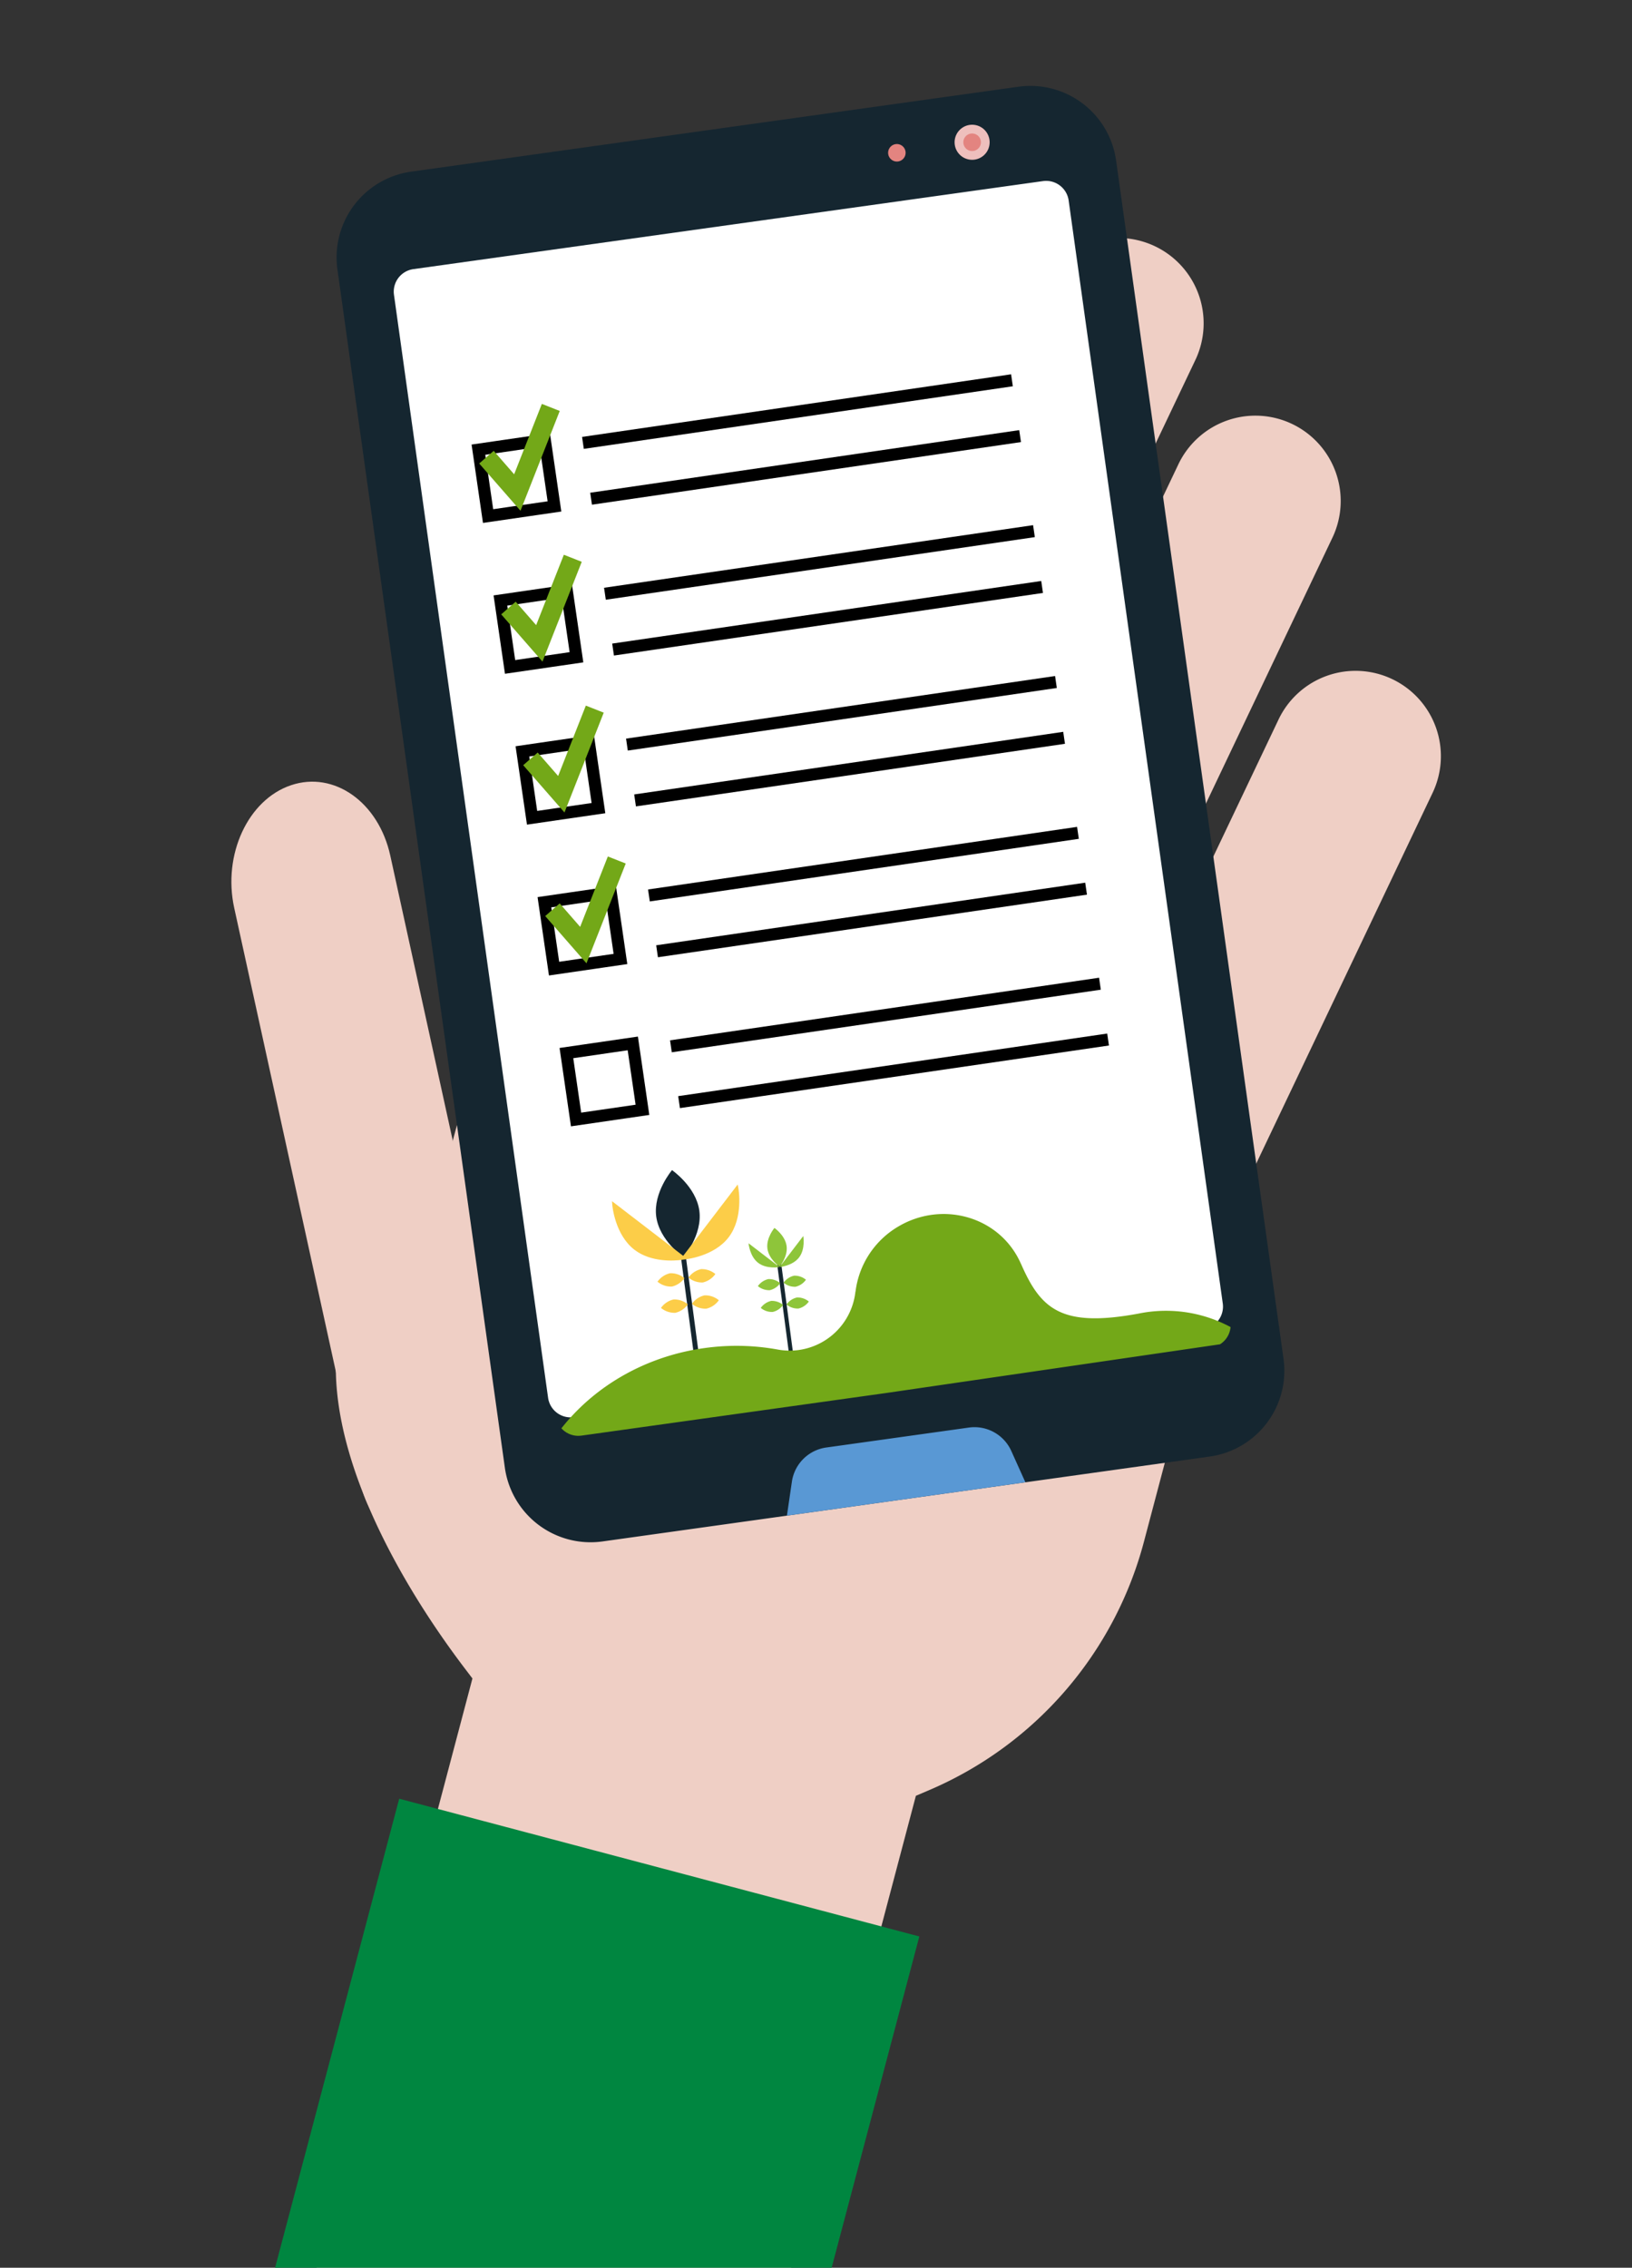 <?xml version="1.0" encoding="UTF-8"?>
<svg xmlns="http://www.w3.org/2000/svg" xmlns:xlink="http://www.w3.org/1999/xlink" width="383" height="532" viewBox="0 0 383 532">
  <rect x="0" y="0" width="383" height="532" fill="#333333" stroke="none"/>
  <defs>
    <clipPath id="clip-path">
      <rect id="Rettangolo_2454" data-name="Rettangolo 2454" width="383" height="532" transform="translate(1218.412 3169.991)" fill="#fff" stroke="#707070" stroke-width="1"></rect>
    </clipPath>
    <clipPath id="clip-path-2">
      <path id="Tracciato_160823" data-name="Tracciato 160823" d="M-3134.111,2963.91l-147.762,20.654a5.337,5.337,0,0,0-4.548,6.025l13.455,96.263,9.313,66.629,6.453,46.163,6.946,49.694a5.338,5.338,0,0,0,6.025,4.547l147.763-20.654a5.337,5.337,0,0,0,4.547-6.025l-13.4-95.856-9.313-66.63-6.366-45.543-7.089-50.719A5.337,5.337,0,0,0-3134.111,2963.91Z" transform="translate(3286.472 -2963.858)" fill="none"></path>
    </clipPath>
  </defs>
  <g id="Gruppo_di_maschere_17" data-name="Gruppo di maschere 17" transform="translate(-1218.412 -3169.991)" clip-path="url(#clip-path)">
    <g id="Raggruppa_41282" data-name="Raggruppa 41282" transform="translate(1272.714 3190.142)">
      <g id="TUBO" transform="translate(0 0)">
        <path id="Tracciato_160793" data-name="Tracciato 160793" d="M-3273.645,3895.53l47.531-179.661,2.884-1.232a87.786,87.786,0,0,0,50.694-58.594l26.021-98.355-174.636-46.2-15.691,58.274-23.915,33.592c-7,26.449,12.088,60.639,28.673,82.487l1.9,2.5L-3377.72,3868Z" transform="translate(3386.753 -3314.731)" fill="#efcfc5"></path>
        <path id="Tracciato_160794" data-name="Tracciato 160794" d="M-3382.289,3575.688h0c10.113-3.4,16.086-16.293,13.342-28.808l-29.458-134.344c-2.745-12.514-13.167-19.906-23.279-16.511s-16.086,16.293-13.342,28.808l29.458,134.344C-3402.824,3571.692-3392.4,3579.084-3382.289,3575.688Z" transform="translate(3435.694 -3231.973)" fill="#efcfc5"></path>
        <path id="Tracciato_160795" data-name="Tracciato 160795" d="M-2774.013,3459.518h0a20.019,20.019,0,0,0,26.681-9.474l46.066-96.791a20.02,20.02,0,0,0-9.474-26.681,20.021,20.021,0,0,0-26.681,9.474l-46.065,96.791A20.02,20.02,0,0,0-2774.013,3459.518Z" transform="translate(2983.17 -3187.404)" fill="#efcfc5"></path>
        <path id="Tracciato_160796" data-name="Tracciato 160796" d="M-2907.094,3311.3h0a20.02,20.02,0,0,0,26.681-9.474l64.955-136.479a20.02,20.02,0,0,0-9.473-26.681h0a20.021,20.021,0,0,0-26.681,9.474l-64.955,136.479A20.021,20.021,0,0,0-2907.094,3311.3Z" transform="translate(3073.851 -3059.362)" fill="#efcfc5"></path>
        <path id="Tracciato_160797" data-name="Tracciato 160797" d="M-3040.172,3201.982h0a20.02,20.02,0,0,0,26.681-9.474l75.187-157.977a20.022,20.022,0,0,0-9.474-26.682,20.021,20.021,0,0,0-26.681,9.474l-75.187,157.978A20.02,20.02,0,0,0-3040.172,3201.982Z" transform="translate(3164.531 -2970.226)" fill="#efcfc5"></path>
        <path id="Tracciato_160798" data-name="Tracciato 160798" d="M-3191.885,3239.953h0a20.02,20.02,0,0,0,26.681-9.474l59.839-125.73a20.021,20.021,0,0,0-9.474-26.681,20.021,20.021,0,0,0-26.682,9.474l-59.839,125.73A20.02,20.02,0,0,0-3191.885,3239.953Z" transform="translate(3267.908 -3018.073)" fill="#efcfc5"></path>
        <rect id="Rettangolo_2448" data-name="Rettangolo 2448" width="153.833" height="126.231" transform="matrix(0.256, -0.967, 0.967, 0.256, 0, 550.578)" fill="#008640"></rect>
        <g id="Raggruppa_41255" data-name="Raggruppa 41255" transform="translate(24.684)">
          <g id="Raggruppa_41254" data-name="Raggruppa 41254">
            <path id="Tracciato_160799" data-name="Tracciato 160799" d="M-3123.673,3215.47l-142.5,19.919a20.314,20.314,0,0,1-22.93-17.307l-39.292-281.11a20.314,20.314,0,0,1,17.306-22.931l142.5-19.918a20.314,20.314,0,0,1,22.931,17.306l39.292,281.11A20.314,20.314,0,0,1-3123.673,3215.47Z" transform="translate(3328.597 -2893.925)" fill="#152630"></path>
            <path id="Tracciato_160800" data-name="Tracciato 160800" d="M-3134.111,2963.91l-147.762,20.654a5.337,5.337,0,0,0-4.548,6.025l13.455,96.263,9.313,66.629,6.453,46.163,6.946,49.694a5.338,5.338,0,0,0,6.025,4.547l147.763-20.654a5.337,5.337,0,0,0,4.547-6.025l-13.4-95.856-9.313-66.63-6.366-45.543-7.089-50.719A5.337,5.337,0,0,0-3134.111,2963.91Z" transform="translate(3299.894 -2941.577)" fill="#fff"></path>
            <path id="Tracciato_160801" data-name="Tracciato 160801" d="M-2940.9,3894.492l-55.966,7.823,1.165-7.967a9.477,9.477,0,0,1,8.068-8.018l33.471-4.679a9.479,9.479,0,0,1,9.957,5.5Z" transform="translate(3102.556 -3566.9)" fill="#5998d4"></path>
            <circle id="Ellisse_31" data-name="Ellisse 31" cx="4.115" cy="4.115" r="4.115" transform="translate(143.457 12.033) rotate(-33.182)" fill="#eebfbd"></circle>
            <path id="Tracciato_160802" data-name="Tracciato 160802" d="M-2866.886,2931.317a2.056,2.056,0,0,1,1.753-2.322,2.057,2.057,0,0,1,2.323,1.752,2.057,2.057,0,0,1-1.753,2.323A2.057,2.057,0,0,1-2866.886,2931.317Z" transform="translate(3014.001 -2917.808)" fill="#e38480"></path>
            <circle id="Ellisse_32" data-name="Ellisse 32" cx="2.057" cy="2.057" r="2.057" transform="translate(128.612 16.096) rotate(-52.957)" fill="#e38480"></circle>
          </g>
        </g>
        <g id="Raggruppa_41265" data-name="Raggruppa 41265" transform="translate(57.976 69.064)">
          <g id="Raggruppa_41256" data-name="Raggruppa 41256" transform="translate(24.526)">
            <line id="Linea_428" data-name="Linea 428" y1="14.686" x2="100.684" fill="none" stroke="#000" stroke-width="2.835"></line>
            <line id="Linea_429" data-name="Linea 429" y1="14.686" x2="100.684" transform="translate(1.91 13.094)" fill="none" stroke="#000" stroke-width="2.835"></line>
          </g>
          <rect id="Rettangolo_2449" data-name="Rettangolo 2449" width="15.736" height="15.736" transform="matrix(0.99, -0.144, 0.144, 0.99, 0, 16.275)" fill="none" stroke="#000" stroke-width="2.835"></rect>
          <g id="Raggruppa_41257" data-name="Raggruppa 41257" transform="translate(0.183 5.537)">
            <path id="Tracciato_160803" data-name="Tracciato 160803" d="M-3213.84,3153.151l-9.687-11.088,3.4-2.971,4.8,5.5,6.5-16.511,4.2,1.654Z" transform="translate(3223.528 -3128.079)" fill="#73a818"></path>
          </g>
          <g id="Raggruppa_41258" data-name="Raggruppa 41258" transform="translate(29.688 35.39)">
            <line id="Linea_430" data-name="Linea 430" y1="14.686" x2="100.684" fill="none" stroke="#000" stroke-width="2.835"></line>
            <line id="Linea_431" data-name="Linea 431" y1="14.686" x2="100.684" transform="translate(1.91 13.094)" fill="none" stroke="#000" stroke-width="2.835"></line>
          </g>
          <rect id="Rettangolo_2450" data-name="Rettangolo 2450" width="15.736" height="15.736" transform="matrix(0.99, -0.144, 0.144, 0.99, 5.162, 51.665)" fill="none" stroke="#000" stroke-width="2.835"></rect>
          <g id="Raggruppa_41259" data-name="Raggruppa 41259" transform="translate(5.345 40.927)">
            <path id="Tracciato_160804" data-name="Tracciato 160804" d="M-3197.638,3264.23l-9.687-11.088,3.4-2.971,4.8,5.5,6.5-16.511,4.2,1.654Z" transform="translate(3207.326 -3239.159)" fill="#73a818"></path>
          </g>
          <g id="Raggruppa_41260" data-name="Raggruppa 41260" transform="translate(34.85 70.779)">
            <line id="Linea_432" data-name="Linea 432" y1="14.686" x2="100.684" fill="none" stroke="#000" stroke-width="2.835"></line>
            <line id="Linea_433" data-name="Linea 433" y1="14.686" x2="100.684" transform="translate(1.91 13.094)" fill="none" stroke="#000" stroke-width="2.835"></line>
          </g>
          <rect id="Rettangolo_2451" data-name="Rettangolo 2451" width="15.736" height="15.736" transform="matrix(0.99, -0.144, 0.144, 0.99, 10.324, 87.055)" fill="none" stroke="#000" stroke-width="2.835"></rect>
          <g id="Raggruppa_41261" data-name="Raggruppa 41261" transform="translate(10.507 76.316)">
            <path id="Tracciato_160805" data-name="Tracciato 160805" d="M-3181.436,3375.309l-9.688-11.089,3.4-2.97,4.8,5.5,6.5-16.511,4.2,1.654Z" transform="translate(3191.124 -3350.237)" fill="#73a818"></path>
          </g>
          <g id="Raggruppa_41262" data-name="Raggruppa 41262" transform="translate(40.012 106.169)">
            <line id="Linea_434" data-name="Linea 434" y1="14.686" x2="100.684" fill="none" stroke="#000" stroke-width="2.835"></line>
            <line id="Linea_435" data-name="Linea 435" y1="14.686" x2="100.684" transform="translate(1.91 13.094)" fill="none" stroke="#000" stroke-width="2.835"></line>
          </g>
          <rect id="Rettangolo_2452" data-name="Rettangolo 2452" width="15.736" height="15.736" transform="matrix(0.99, -0.144, 0.144, 0.99, 15.486, 122.444)" fill="none" stroke="#000" stroke-width="2.835"></rect>
          <g id="Raggruppa_41263" data-name="Raggruppa 41263" transform="translate(15.669 111.706)">
            <path id="Tracciato_160806" data-name="Tracciato 160806" d="M-3165.234,3486.388l-9.687-11.088,3.4-2.971,4.8,5.5,6.5-16.511,4.2,1.654Z" transform="translate(3174.922 -3461.316)" fill="#73a818"></path>
          </g>
          <g id="Raggruppa_41264" data-name="Raggruppa 41264" transform="translate(45.174 141.559)">
            <line id="Linea_436" data-name="Linea 436" y1="14.686" x2="100.684" fill="none" stroke="#000" stroke-width="2.835"></line>
            <line id="Linea_437" data-name="Linea 437" y1="14.686" x2="100.684" transform="translate(1.91 13.094)" fill="none" stroke="#000" stroke-width="2.835"></line>
          </g>
          <rect id="Rettangolo_2453" data-name="Rettangolo 2453" width="15.736" height="15.736" transform="matrix(0.99, -0.144, 0.144, 0.99, 20.648, 157.834)" fill="none" stroke="#000" stroke-width="2.835"></rect>
        </g>
      </g>
      <g id="MANO" transform="translate(39.905 26.613)">
        <g id="Raggruppa_41281" data-name="Raggruppa 41281" transform="translate(0 0)">
          <g id="Raggruppa_41280" data-name="Raggruppa 41280" clip-path="url(#clip-path-2)">
            <g id="Raggruppa_41266" data-name="Raggruppa 41266" transform="translate(59.712 227.743)">
              <path id="Tracciato_160807" data-name="Tracciato 160807" d="M-3088.846,3688.226c.748,5.642-3.706,10.886-3.706,10.886s-5.667-3.9-6.415-9.543,3.706-10.886,3.706-10.886S-3089.595,3682.585-3088.846,3688.226Z" transform="translate(3099.052 -3678.683)" fill="#152630"></path>
            </g>
            <path id="Tracciato_160808" data-name="Tracciato 160808" d="M-3076.315,3773.614l-4.281-32.28a.579.579,0,0,1,.5-.651.579.579,0,0,1,.65.5l4.281,32.28" transform="translate(3146.192 -3493.183)" fill="#152630"></path>
            <g id="Raggruppa_41267" data-name="Raggruppa 41267" transform="translate(67.362 250.944)">
              <path id="Tracciato_160809" data-name="Tracciato 160809" d="M-3072.092,3751.53a4.976,4.976,0,0,1,3.363,1.145,4.975,4.975,0,0,1-2.949,1.982,4.976,4.976,0,0,1-3.363-1.145A4.974,4.974,0,0,1-3072.092,3751.53Z" transform="translate(3075.041 -3751.503)" fill="#fccd48"></path>
            </g>
            <g id="Raggruppa_41268" data-name="Raggruppa 41268" transform="translate(60.095 251.908)">
              <path id="Tracciato_160810" data-name="Tracciato 160810" d="M-3094.9,3754.555a4.974,4.974,0,0,1,3.363,1.145,4.976,4.976,0,0,1-2.949,1.982,4.975,4.975,0,0,1-3.364-1.145A4.975,4.975,0,0,1-3094.9,3754.555Z" transform="translate(3097.851 -3754.529)" fill="#fccd48"></path>
            </g>
            <g id="Raggruppa_41269" data-name="Raggruppa 41269" transform="translate(68.178 257.097)">
              <path id="Tracciato_160811" data-name="Tracciato 160811" d="M-3069.531,3770.843a4.978,4.978,0,0,1,3.363,1.145,4.977,4.977,0,0,1-2.949,1.982,4.978,4.978,0,0,1-3.364-1.145A4.978,4.978,0,0,1-3069.531,3770.843Z" transform="translate(3072.48 -3770.817)" fill="#fccd48"></path>
            </g>
            <g id="Raggruppa_41270" data-name="Raggruppa 41270" transform="translate(60.911 258.061)">
              <path id="Tracciato_160812" data-name="Tracciato 160812" d="M-3092.34,3773.869a4.974,4.974,0,0,1,3.364,1.145,4.976,4.976,0,0,1-2.949,1.982,4.976,4.976,0,0,1-3.363-1.145A4.975,4.975,0,0,1-3092.34,3773.869Z" transform="translate(3095.289 -3773.843)" fill="#fccd48"></path>
            </g>
            <g id="Raggruppa_41273" data-name="Raggruppa 41273" transform="translate(49.415 231.112)">
              <g id="Raggruppa_41271" data-name="Raggruppa 41271" transform="translate(0.436 0.887)">
                <path id="Tracciato_160813" data-name="Tracciato 160813" d="M-3113.642,3708.4s-6.766,1.248-11.284-2.212-5.077-10.317-5.077-10.317l16.326,12.534s6.858-.559,10.318-5.077,2.212-11.284,2.212-11.284Z" transform="translate(3130.004 -3692.042)" fill="#fccd48"></path>
              </g>
              <g id="Raggruppa_41272" data-name="Raggruppa 41272">
                <path id="Tracciato_160814" data-name="Tracciato 160814" d="M-3114.991,3706.939c-1.657.22-7.149.664-11.093-2.356-4.6-3.519-5.2-10.294-5.221-10.581l-.068-.831L-3114.66,3706l12.79-16.745.152.82c.052.282,1.237,6.98-2.282,11.576-3.426,4.474-9.937,5.162-10.544,5.217C-3114.615,3706.884-3114.769,3706.909-3114.991,3706.939Zm-15.458-12.127c.32,1.927,1.42,6.585,4.815,9.184,3.379,2.588,8.126,2.451,10.089,2.258Zm28.117-3.729-11.4,14.931c1.946-.327,6.567-1.434,9.151-4.809C-3101.988,3697.81-3102.139,3693.026-3102.333,3691.083Z" transform="translate(3131.373 -3689.258)" fill="#fccd48"></path>
              </g>
            </g>
            <path id="Tracciato_160815" data-name="Tracciato 160815" d="M-3006.022,3774.715l-3.557-26.818a.481.481,0,0,1,.414-.54.481.481,0,0,1,.54.414l3.557,26.818" transform="translate(3097.8 -3497.731)" fill="#152630"></path>
            <g id="Raggruppa_41274" data-name="Raggruppa 41274" transform="translate(89.688 252.487)">
              <path id="Tracciato_160816" data-name="Tracciato 160816" d="M-3002.514,3756.367a4.133,4.133,0,0,1,2.794.951,4.134,4.134,0,0,1-2.45,1.647,4.133,4.133,0,0,1-2.794-.951A4.135,4.135,0,0,1-3002.514,3756.367Z" transform="translate(3004.964 -3756.346)" fill="#8ec53a"></path>
            </g>
            <g id="Raggruppa_41275" data-name="Raggruppa 41275" transform="translate(83.651 253.287)">
              <path id="Tracciato_160817" data-name="Tracciato 160817" d="M-3021.464,3758.881a4.135,4.135,0,0,1,2.795.951,4.135,4.135,0,0,1-2.45,1.647,4.134,4.134,0,0,1-2.795-.951A4.135,4.135,0,0,1-3021.464,3758.881Z" transform="translate(3023.914 -3758.859)" fill="#8ec53a"></path>
            </g>
            <g id="Raggruppa_41276" data-name="Raggruppa 41276" transform="translate(90.367 257.599)">
              <path id="Tracciato_160818" data-name="Tracciato 160818" d="M-3000.386,3772.413a4.135,4.135,0,0,1,2.794.951,4.135,4.135,0,0,1-2.45,1.647,4.136,4.136,0,0,1-2.794-.951A4.134,4.134,0,0,1-3000.386,3772.413Z" transform="translate(3002.836 -3772.392)" fill="#8ec53a"></path>
            </g>
            <g id="Raggruppa_41277" data-name="Raggruppa 41277" transform="translate(84.329 258.399)">
              <path id="Tracciato_160819" data-name="Tracciato 160819" d="M-3019.336,3774.926a4.136,4.136,0,0,1,2.794.951,4.134,4.134,0,0,1-2.449,1.647,4.135,4.135,0,0,1-2.795-.951A4.135,4.135,0,0,1-3019.336,3774.926Z" transform="translate(3021.786 -3774.905)" fill="#8ec53a"></path>
            </g>
            <g id="Raggruppa_41278" data-name="Raggruppa 41278" transform="translate(85.852 241.307)">
              <path id="Tracciato_160820" data-name="Tracciato 160820" d="M-3012.462,3725.5c.333,2.511-1.649,4.846-1.649,4.846s-2.522-1.737-2.856-4.248,1.65-4.846,1.65-4.846S-3012.8,3722.992-3012.462,3725.5Z" transform="translate(3017.005 -3721.255)" fill="#8ec53a"></path>
            </g>
            <g id="Raggruppa_41279" data-name="Raggruppa 41279" transform="translate(81.463 243.201)">
              <path id="Tracciato_160821" data-name="Tracciato 160821" d="M-3023.5,3734.481s-3.012.556-5.023-.984-2.26-4.593-2.26-4.593l7.267,5.579s3.052-.249,4.592-2.26.985-5.023.985-5.023Z" transform="translate(3030.783 -3727.201)" fill="#8ec53a"></path>
            </g>
            <path id="Tracciato_160822" data-name="Tracciato 160822" d="M-3011.859,3740.532a31.967,31.967,0,0,0-26.159-6.18c-18.241,3.389-23-1.109-27.625-11.683l-.008.011c-4.839-11.045-18.338-14.913-28.761-8.758a20.633,20.633,0,0,0-10.06,15.292l-.02-.017c-.01.086-.021.172-.031.257a15.517,15.517,0,0,1-18.214,13.337,54.01,54.01,0,0,0-16.258-.462c-15.857,1.932-29.12,10.461-36.774,22.109Z" transform="translate(3211.039 -3472.96)" fill="#73a818"></path>
          </g>
        </g>
      </g>
    </g>
  </g>
</svg>
